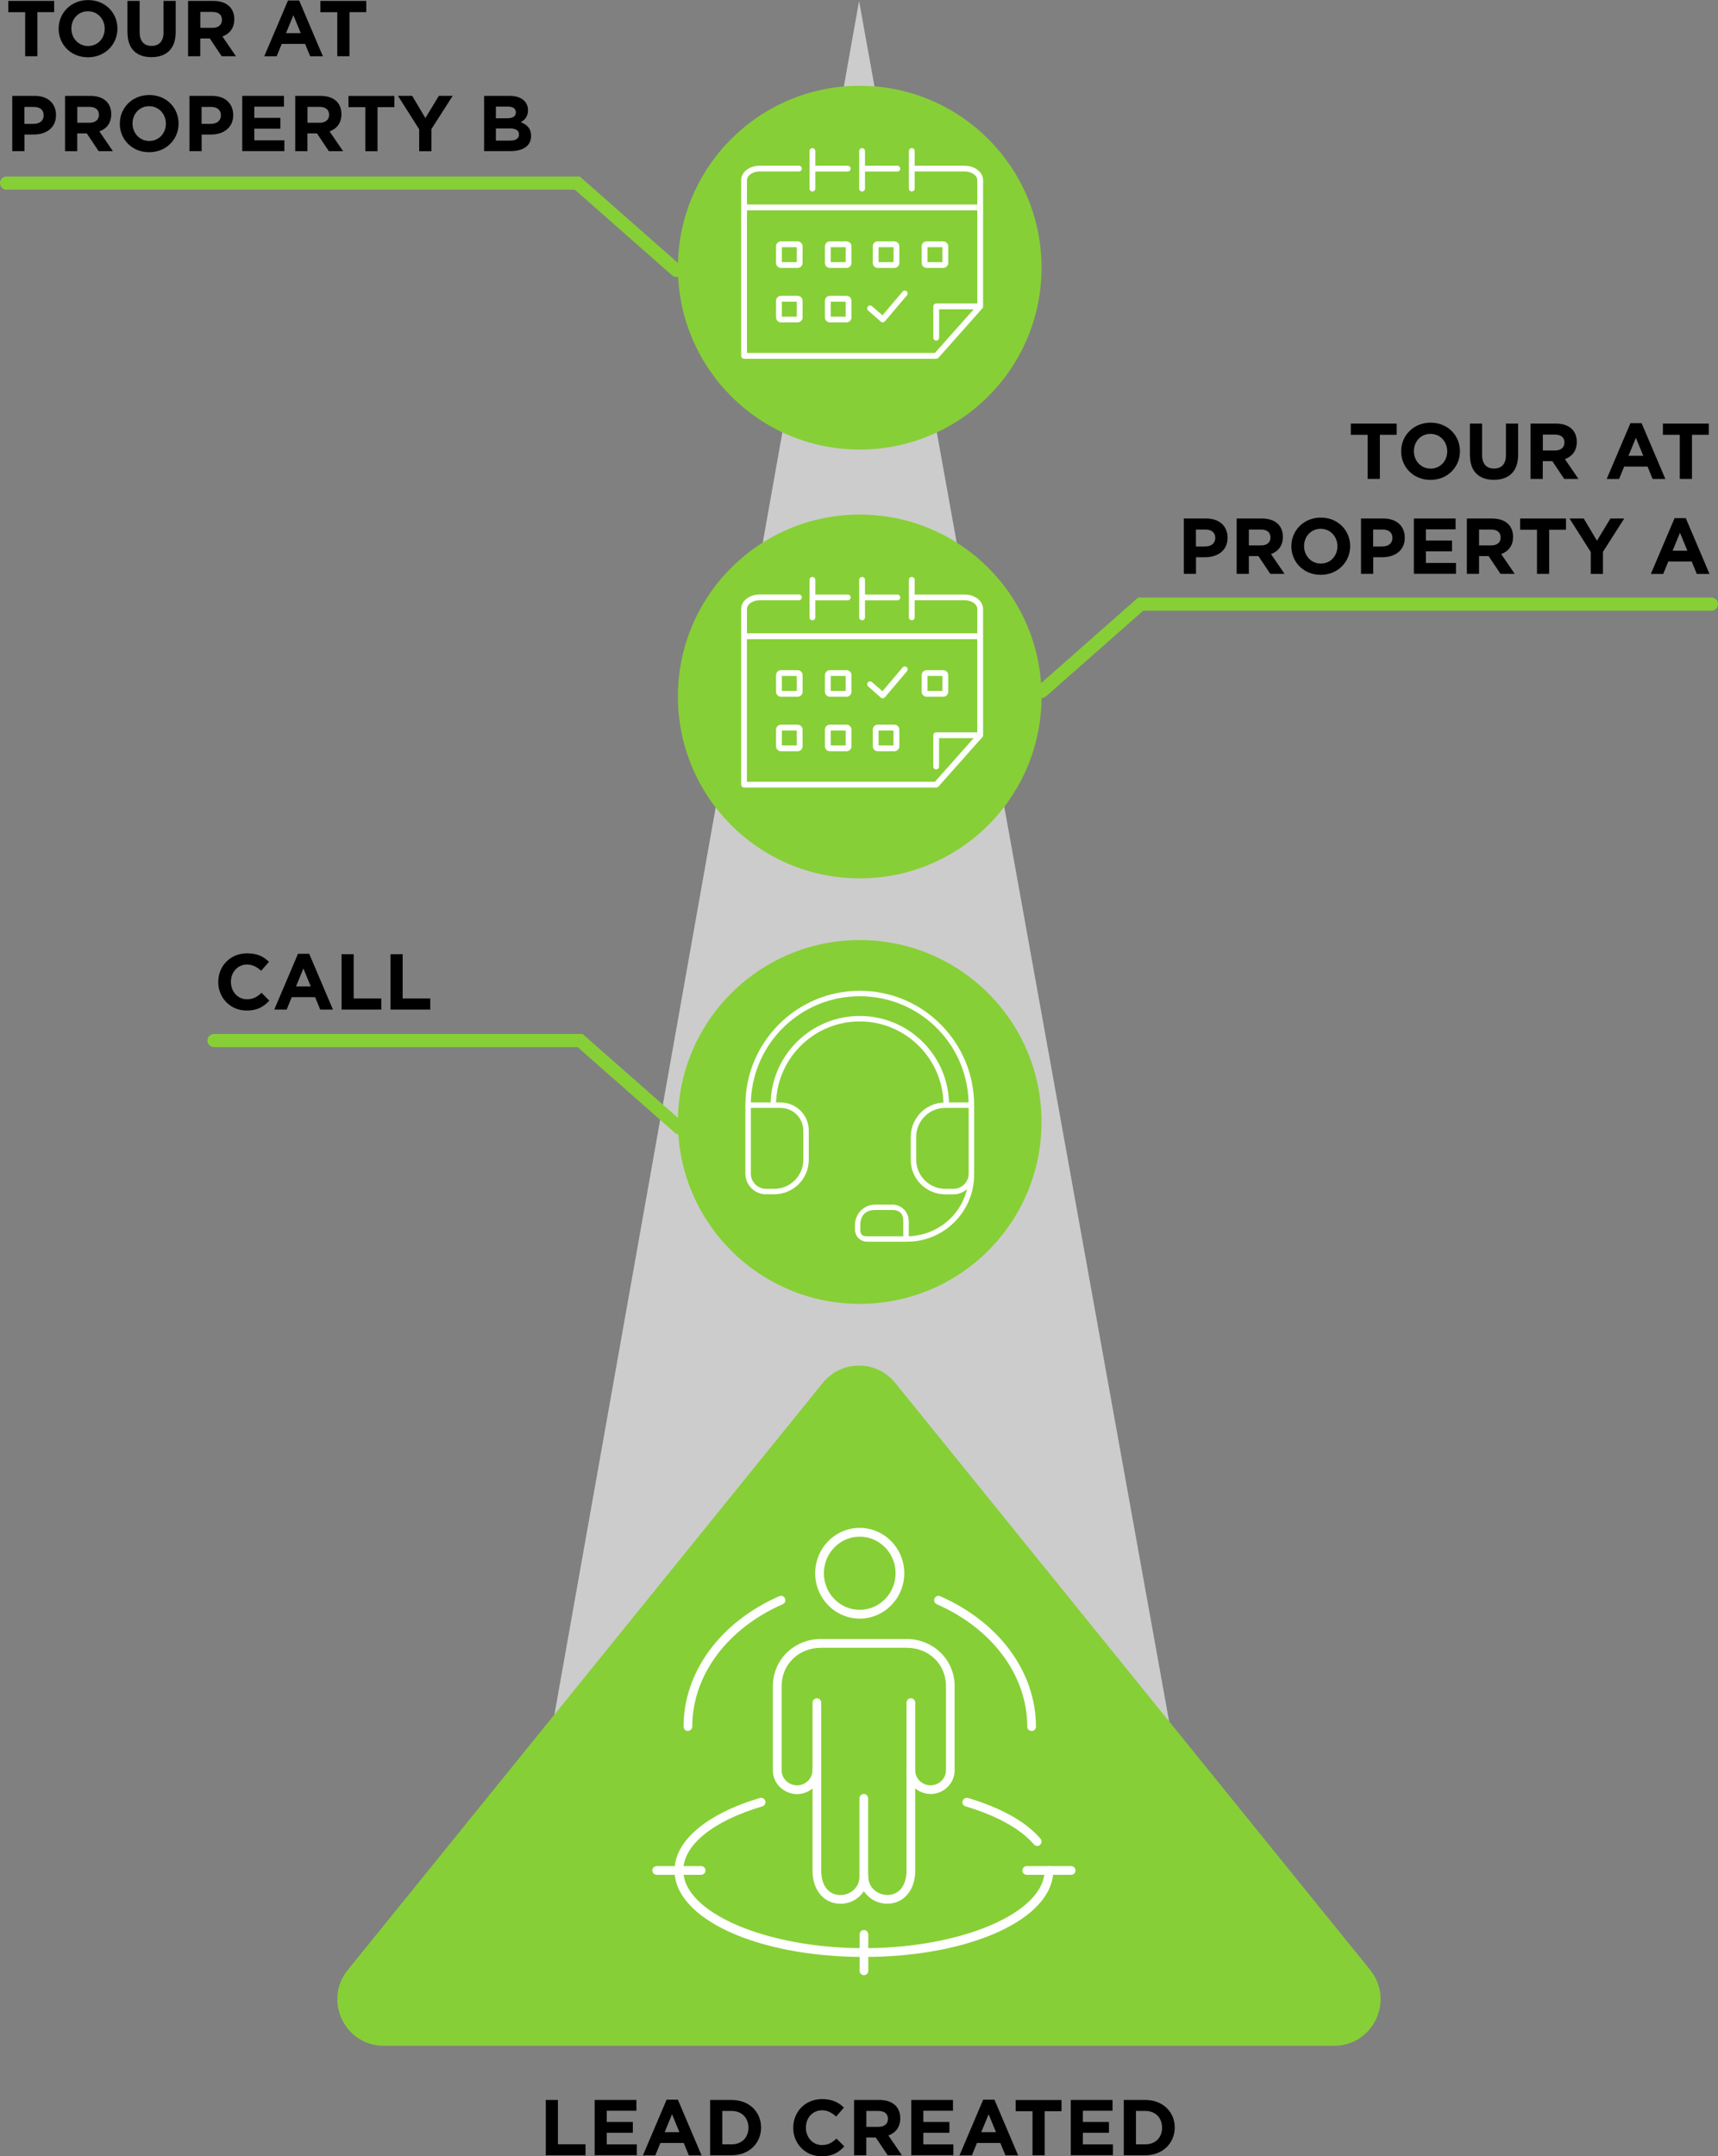 <?xml version="1.0" encoding="UTF-8"?><svg id="Layer_1" xmlns="http://www.w3.org/2000/svg" viewBox="0 0 260.7 327.06"><rect x="0" y="0" width="260.7" height="327.06" fill="#808080" stroke="none"/><defs><style>.cls-1{fill:none;stroke:#87cf36;stroke-linecap:round;stroke-miterlimit:10;stroke-width:2px;}.cls-2,.cls-3,.cls-4,.cls-5{stroke-width:0px;}.cls-3{fill:#87cf36;}.cls-4{fill:#ccc;}.cls-5{fill:#fff;}</style></defs><polygon class="cls-4" points="177.67 262.55 130.36 .14 83.69 262.55 177.67 262.55"/><path class="cls-2" d="M82.81,318.52h1.85v6.72h4.19v1.68h-6.03v-8.4Z"/><path class="cls-2" d="M90.24,318.52h6.33v1.64h-4.5v1.7h3.96v1.64h-3.96v1.76h4.56v1.64h-6.39v-8.4Z"/><path class="cls-2" d="M101.16,318.47h1.7l3.6,8.46h-1.93l-.77-1.88h-3.55l-.77,1.88h-1.88l3.6-8.46ZM103.1,323.41l-1.12-2.72-1.12,2.72h2.23Z"/><path class="cls-2" d="M107.76,318.52h3.27c2.64,0,4.46,1.81,4.46,4.17v.02c0,2.36-1.82,4.2-4.46,4.2h-3.27v-8.4ZM111.04,325.25c1.51,0,2.53-1.02,2.53-2.51v-.02c0-1.49-1.02-2.53-2.53-2.53h-1.43v5.06h1.43Z"/><path class="cls-2" d="M120.37,322.75v-.02c0-2.39,1.8-4.34,4.38-4.34,1.58,0,2.53.53,3.31,1.29l-1.18,1.36c-.65-.59-1.31-.95-2.15-.95-1.42,0-2.44,1.17-2.44,2.61v.02c0,1.44,1,2.64,2.44,2.64.96,0,1.55-.38,2.21-.98l1.18,1.19c-.86.92-1.82,1.5-3.44,1.5-2.47,0-4.31-1.91-4.31-4.32Z"/><path class="cls-2" d="M129.6,318.52h3.84c1.07,0,1.9.3,2.45.85.47.47.72,1.13.72,1.92v.02c0,1.35-.73,2.21-1.8,2.6l2.05,3h-2.16l-1.8-2.69h-1.45v2.69h-1.85v-8.4ZM133.32,322.6c.9,0,1.42-.48,1.42-1.19v-.02c0-.79-.55-1.2-1.45-1.2h-1.83v2.41h1.87Z"/><path class="cls-2" d="M138.28,318.52h6.33v1.64h-4.5v1.7h3.96v1.64h-3.96v1.76h4.56v1.64h-6.39v-8.4Z"/><path class="cls-2" d="M149.2,318.47h1.7l3.6,8.46h-1.93l-.77-1.88h-3.55l-.77,1.88h-1.88l3.6-8.46ZM151.14,323.41l-1.12-2.72-1.12,2.72h2.23Z"/><path class="cls-2" d="M156.67,320.23h-2.55v-1.7h6.96v1.7h-2.55v6.69h-1.85v-6.69Z"/><path class="cls-2" d="M162.49,318.52h6.33v1.64h-4.5v1.7h3.96v1.64h-3.96v1.76h4.56v1.64h-6.39v-8.4Z"/><path class="cls-2" d="M170.53,318.52h3.27c2.64,0,4.46,1.81,4.46,4.17v.02c0,2.36-1.82,4.2-4.46,4.2h-3.27v-8.4ZM173.81,325.25c1.51,0,2.53-1.02,2.53-2.51v-.02c0-1.49-1.02-2.53-2.53-2.53h-1.43v5.06h1.43Z"/><path class="cls-3" d="M207.93,298.81l-72.09-89.06c-2.83-3.49-8.15-3.49-10.98,0l-72.09,89.06c-3.74,4.62-.45,11.5,5.49,11.5h144.17c5.94,0,9.22-6.89,5.49-11.5Z"/><path class="cls-5" d="M130.46,245.51c-3.73,0-6.76-3.09-6.76-6.88s3.03-6.88,6.76-6.88,6.76,3.09,6.76,6.88-3.03,6.88-6.76,6.88ZM130.46,233.08c-3,0-5.44,2.49-5.44,5.55s2.44,5.55,5.44,5.55,5.44-2.49,5.44-5.55-2.44-5.55-5.44-5.55Z"/><path class="cls-5" d="M141.23,272.11c-1.94,0-3.57-1.53-3.66-3.42-.01-.07-.01-.13-.01-.17,0-.37.3-.66.66-.66s.66.29.66.66c0,.03,0,.06,0,.09.04,1.21,1.09,2.19,2.33,2.19.61,0,1.21-.25,1.65-.68.44-.43.69-.99.69-1.59v-12.77c0-3.33-2.58-5.83-6.01-5.83h-12.92c-3.42,0-6.01,2.51-6.01,5.83v12.77c0,.6.24,1.16.68,1.59.44.44,1.04.68,1.66.68,1.25,0,2.29-.98,2.33-2.19,0-.03,0-.06,0-.09.02-.35.31-.65.67-.63.36,0,.66.29.66.65,0,.04,0,.1-.01.17-.09,1.89-1.72,3.42-3.66,3.42-.96,0-1.9-.39-2.58-1.06-.7-.67-1.08-1.57-1.08-2.54v-12.77c0-4.02,3.22-7.16,7.33-7.16h12.92c4.11,0,7.33,3.15,7.33,7.16v12.77c0,.97-.39,1.87-1.09,2.54-.68.67-1.62,1.05-2.58,1.05ZM138.22,268.52h.66s0,0,0,0h-.66ZM123.31,268.53h0s0,0,0,0ZM138.89,268.52h0,0ZM138.88,268.45s0,0,0,0c0,0,0,0,0,0ZM123.32,268.45s0,0,0,0c0,0,0,0,0,0Z"/><path class="cls-5" d="M127.53,288.76c-2.49,0-4.23-2.05-4.23-4.98v-25.52c0-.37.3-.66.66-.66s.66.3.66.66v25.52c0,2.22,1.14,3.66,2.9,3.66,1.6,0,2.9-1.23,2.9-2.75v-11.92c0-.37.3-.66.66-.66s.66.3.66.66v11.92c0,2.25-1.9,4.08-4.23,4.08Z"/><path class="cls-5" d="M134.67,288.76c-2.33,0-4.23-1.83-4.23-4.08,0-.37.3-.66.66-.66s.66.3.66.66c0,1.52,1.3,2.75,2.9,2.75,1.76,0,2.9-1.44,2.9-3.66v-25.52c0-.37.3-.66.66-.66s.66.3.66.66v25.52c0,2.93-1.74,4.98-4.23,4.98Z"/><path class="cls-5" d="M131.1,296.83c-16.12,0-28.74-5.76-28.74-13.12,0-4.47,4.84-8.58,12.94-10.99.35-.11.72.1.83.45.1.35-.1.72-.45.82-7.51,2.23-11.99,5.86-11.99,9.72,0,6.39,12.55,11.79,27.41,11.79s27.41-5.4,27.41-11.79c0-.37.3-.66.66-.66s.66.3.66.66c0,7.36-12.62,13.12-28.74,13.12Z"/><path class="cls-5" d="M157.39,279.99c-.19,0-.38-.08-.51-.24-1.96-2.32-5.64-4.36-10.36-5.76-.35-.1-.55-.47-.45-.82.1-.35.47-.55.83-.45,5.04,1.5,8.84,3.63,10.99,6.18.24.28.2.7-.08.94-.12.11-.28.16-.43.16Z"/><path class="cls-5" d="M106.4,284.37h-6.75c-.37,0-.66-.3-.66-.66s.3-.66.66-.66h6.75c.37,0,.66.3.66.66s-.3.66-.66.66Z"/><path class="cls-5" d="M162.55,284.37h-6.75c-.37,0-.66-.3-.66-.66s.3-.66.66-.66h6.75c.37,0,.66.3.66.66s-.3.66-.66.66Z"/><path class="cls-5" d="M131.1,299.59c-.37,0-.66-.3-.66-.66v-5.52c0-.37.3-.66.66-.66s.66.3.66.66v5.52c0,.37-.3.66-.66.66Z"/><path class="cls-5" d="M104.39,262.55c-.37,0-.66-.3-.66-.66,0-8.27,5.56-15.85,14.52-19.78.34-.15.73,0,.87.34.15.34,0,.73-.34.87-8.47,3.72-13.73,10.83-13.73,18.56,0,.37-.3.66-.66.66Z"/><path class="cls-5" d="M156.54,262.55c-.37,0-.66-.3-.66-.66,0-7.73-5.26-14.85-13.73-18.56-.34-.15-.49-.54-.34-.87.15-.34.54-.49.87-.34,8.96,3.93,14.52,11.51,14.52,19.78,0,.37-.3.66-.66.66Z"/><path class="cls-2" d="M33.12,148.96v-.02c0-2.39,1.8-4.34,4.38-4.34,1.58,0,2.53.53,3.31,1.29l-1.18,1.36c-.65-.59-1.31-.95-2.15-.95-1.42,0-2.44,1.17-2.44,2.61v.02c0,1.44,1,2.64,2.44,2.64.96,0,1.55-.38,2.21-.98l1.18,1.19c-.86.92-1.82,1.5-3.44,1.5-2.47,0-4.31-1.91-4.31-4.32Z"/><path class="cls-2" d="M45.22,144.67h1.7l3.6,8.46h-1.93l-.77-1.88h-3.55l-.77,1.88h-1.88l3.6-8.46ZM47.16,149.62l-1.12-2.72-1.12,2.72h2.23Z"/><path class="cls-2" d="M51.82,144.73h1.85v6.72h4.19v1.68h-6.03v-8.4Z"/><path class="cls-2" d="M59.25,144.73h1.85v6.72h4.19v1.68h-6.03v-8.4Z"/><polyline class="cls-1" points="32.48 157.83 88.03 157.83 103.08 171.08"/><circle class="cls-3" cx="130.46" cy="170.18" r="27.59"/><path class="cls-5" d="M147.82,167.63c0-9.57-7.78-17.35-17.35-17.35s-17.35,7.78-17.36,17.32v.03s0,10.39,0,10.39c0,1.72,1.4,3.13,3.13,3.13h1.25c2.89,0,5.24-2.35,5.24-5.24v-4.42c0-2.36-1.92-4.27-4.27-4.27h-.7l.02-.31c.38-6.72,5.95-11.98,12.68-11.98s12.32,5.28,12.69,12.01l.02.28-.28.03c-2.67.28-4.69,2.52-4.69,5.21v3.46c0,2.89,2.35,5.24,5.24,5.24h1.25c.78,0,1.49-.3,2.04-.78-.96,4.06-4.52,6.91-8.65,7.13h-.18s0-1.41,0-1.41v-.89c0-1.38-1.12-2.5-2.5-2.5h-2.59c-1.69,0-3.07,1.38-3.07,3.07v.73c0,1.01.82,1.83,1.83,1.83h6.1c5.59,0,10.15-4.56,10.15-10.16h-.02c0-.05.02-.1.02-.15v-10.39ZM137.07,187.52h-5.51c-.74,0-1.01-.27-1.01-1.01v-.73c0-1.42.82-2.25,2.25-2.25h2.59c1.11,0,1.68.57,1.68,1.68v2.31ZM118.46,168.05c1.9,0,3.44,1.55,3.44,3.44v4.42c0,2.43-1.98,4.41-4.41,4.41h-1.25c-1.27,0-2.3-1.03-2.3-2.3v-9.98h4.52ZM130.47,154.1c-7.21,0-13.15,5.64-13.52,12.84v.28h-3v-.31c.4-8.86,7.65-15.8,16.52-15.8s16.12,6.94,16.5,15.8v.31s-2.97,0-2.97,0v-.28c-.38-7.2-6.32-12.84-13.53-12.84ZM144.69,180.32h-1.25c-2.43,0-4.41-1.98-4.41-4.41v-3.46c0-2.43,1.98-4.41,4.41-4.41h3.55v9.98c0,1.27-1.03,2.3-2.3,2.3Z"/><polyline class="cls-1" points="259.7 91.63 173.1 91.63 158.06 104.88"/><path class="cls-2" d="M207.53,65.95h-2.55v-1.7h6.96v1.7h-2.55v6.69h-1.85v-6.69Z"/><path class="cls-2" d="M212.62,68.47v-.02c0-2.39,1.88-4.34,4.47-4.34s4.45,1.93,4.45,4.32v.02c0,2.39-1.88,4.34-4.47,4.34s-4.45-1.93-4.45-4.32ZM219.61,68.47v-.02c0-1.44-1.06-2.64-2.54-2.64s-2.52,1.18-2.52,2.61v.02c0,1.44,1.06,2.64,2.54,2.64s2.52-1.18,2.52-2.61Z"/><path class="cls-2" d="M223.05,69.05v-4.8h1.85v4.75c0,1.37.68,2.07,1.81,2.07s1.81-.68,1.81-2.01v-4.81h1.85v4.74c0,2.54-1.43,3.79-3.68,3.79s-3.63-1.26-3.63-3.73Z"/><path class="cls-2" d="M232.26,64.25h3.84c1.07,0,1.9.3,2.45.85.47.47.72,1.13.72,1.92v.02c0,1.36-.73,2.21-1.8,2.6l2.05,3h-2.16l-1.8-2.69h-1.45v2.69h-1.85v-8.4ZM235.98,68.33c.9,0,1.42-.48,1.42-1.19v-.02c0-.79-.55-1.2-1.45-1.2h-1.83v2.41h1.87Z"/><path class="cls-2" d="M247.41,64.19h1.7l3.6,8.46h-1.93l-.77-1.88h-3.55l-.77,1.88h-1.88l3.6-8.46ZM249.36,69.13l-1.12-2.72-1.12,2.72h2.23Z"/><path class="cls-2" d="M254.89,65.95h-2.55v-1.7h6.96v1.7h-2.55v6.69h-1.85v-6.69Z"/><path class="cls-2" d="M179.64,78.65h3.43c2,0,3.21,1.19,3.21,2.9v.02c0,1.94-1.51,2.95-3.39,2.95h-1.4v2.52h-1.85v-8.4ZM182.95,82.88c.92,0,1.46-.55,1.46-1.27v-.02c0-.83-.58-1.27-1.5-1.27h-1.43v2.57h1.46Z"/><path class="cls-2" d="M187.66,78.65h3.84c1.07,0,1.89.3,2.45.85.47.47.72,1.13.72,1.92v.02c0,1.36-.73,2.21-1.8,2.6l2.05,3h-2.16l-1.8-2.69h-1.45v2.69h-1.85v-8.4ZM191.37,82.73c.9,0,1.42-.48,1.42-1.19v-.02c0-.79-.55-1.2-1.45-1.2h-1.83v2.41h1.87Z"/><path class="cls-2" d="M195.96,82.87v-.02c0-2.39,1.88-4.34,4.47-4.34s4.45,1.93,4.45,4.32v.02c0,2.39-1.88,4.34-4.47,4.34s-4.45-1.93-4.45-4.32ZM202.95,82.87v-.02c0-1.44-1.06-2.64-2.54-2.64s-2.52,1.18-2.52,2.61v.02c0,1.44,1.06,2.64,2.54,2.64s2.52-1.18,2.52-2.61Z"/><path class="cls-2" d="M206.53,78.65h3.43c2,0,3.21,1.19,3.21,2.9v.02c0,1.94-1.51,2.95-3.39,2.95h-1.4v2.52h-1.85v-8.4ZM209.84,82.88c.92,0,1.46-.55,1.46-1.27v-.02c0-.83-.58-1.27-1.5-1.27h-1.43v2.57h1.46Z"/><path class="cls-2" d="M214.55,78.65h6.33v1.64h-4.5v1.7h3.96v1.64h-3.96v1.76h4.56v1.64h-6.39v-8.4Z"/><path class="cls-2" d="M222.59,78.65h3.84c1.07,0,1.89.3,2.45.85.47.47.72,1.13.72,1.92v.02c0,1.36-.73,2.21-1.8,2.6l2.05,3h-2.16l-1.8-2.69h-1.45v2.69h-1.85v-8.4ZM226.3,82.73c.9,0,1.42-.48,1.42-1.19v-.02c0-.79-.55-1.2-1.45-1.2h-1.83v2.41h1.87Z"/><path class="cls-2" d="M233.22,80.35h-2.55v-1.7h6.96v1.7h-2.55v6.69h-1.85v-6.69Z"/><path class="cls-2" d="M241.4,83.74l-3.23-5.09h2.16l2,3.37,2.04-3.37h2.1l-3.23,5.05v3.35h-1.85v-3.31Z"/><path class="cls-2" d="M254.11,78.59h1.7l3.6,8.46h-1.93l-.77-1.88h-3.55l-.77,1.88h-1.88l3.6-8.46ZM256.05,83.53l-1.12-2.72-1.12,2.72h2.23Z"/><circle class="cls-3" cx="130.46" cy="105.64" r="27.59"/><path class="cls-5" d="M118.51,105.68c-.41,0-.75-.34-.75-.75v-2.53c0-.41.34-.75.75-.75h2.53c.41,0,.75.34.75.75v2.53c0,.41-.34.75-.75.75h-2.53ZM118.64,104.8h2.27v-2.27h-2.27v2.27Z"/><path class="cls-5" d="M125.93,105.68c-.41,0-.75-.34-.75-.75v-2.53c0-.41.34-.75.75-.75h2.53c.41,0,.75.34.75.75v2.53c0,.41-.34.75-.75.75h-2.53ZM126.06,104.8h2.27v-2.27h-2.27v2.27Z"/><path class="cls-5" d="M118.51,113.95c-.41,0-.75-.34-.75-.75v-2.53c0-.41.34-.75.75-.75h2.53c.41,0,.75.34.75.75v2.53c0,.41-.34.75-.75.75h-2.53ZM118.64,113.07h2.27v-2.27h-2.27v2.27Z"/><path class="cls-5" d="M125.93,113.95c-.41,0-.75-.34-.75-.75v-2.53c0-.41.34-.75.75-.75h2.53c.41,0,.75.34.75.75v2.53c0,.41-.34.75-.75.75h-2.53ZM126.06,113.07h2.27v-2.27h-2.27v2.27Z"/><path class="cls-5" d="M133.95,105.92c-.11,0-.21-.04-.29-.11l-1.92-1.69c-.18-.16-.2-.44-.04-.62.08-.09.2-.15.33-.15.11,0,.21.04.29.11l1.59,1.39,3.05-3.6c.08-.1.21-.16.34-.16.1,0,.2.04.28.1.09.08.14.18.15.3,0,.12-.03.23-.1.32l-3.34,3.94c-.08.09-.19.15-.3.15h-.03Z"/><path class="cls-5" d="M140.61,105.68c-.41,0-.75-.34-.75-.75v-2.53c0-.41.34-.75.75-.75h2.53c.41,0,.75.34.75.75v2.53c0,.41-.34.75-.75.75h-2.53ZM140.74,104.8h2.27v-2.27h-2.27v2.27Z"/><path class="cls-5" d="M133.19,113.95c-.41,0-.75-.34-.75-.75v-2.53c0-.41.34-.75.75-.75h2.53c.41,0,.75.34.75.75v2.53c0,.41-.34.75-.75.75h-2.53ZM133.32,113.07h2.26v-2.27h-2.26v2.27Z"/><path class="cls-5" d="M130.82,94.08c-.24,0-.44-.2-.44-.44v-5.69c0-.24.2-.44.44-.44s.44.2.44.44v2.23h4.91c.24,0,.44.2.44.44s-.2.44-.44.44h-4.91v2.59c0,.24-.2.44-.44.44Z"/><path class="cls-5" d="M123.28,94.08c-.24,0-.44-.2-.44-.44v-5.69c0-.24.2-.44.44-.44s.44.2.44.44v2.23h4.92c.24,0,.44.2.44.44s-.2.44-.44.44h-4.92v2.59c0,.24-.2.44-.44.44Z"/><path class="cls-5" d="M112.91,119.45c-.24,0-.44-.2-.44-.44v-26.64c0-.79.53-1.52,1.39-1.9.41-.19.9-.3,1.38-.3h5.99c.24,0,.44.2.44.44s-.2.44-.44.44h-5.99c-.36,0-.71.08-1.01.22-.55.24-.88.66-.88,1.1v3.69h34.95v-3.69c0-.44-.33-.86-.87-1.1-.31-.15-.66-.22-1.03-.22h-7.6v2.59c0,.24-.2.44-.44.44s-.44-.2-.44-.44v-5.69c0-.24.2-.44.44-.44s.44.2.44.44v2.23h7.6c.5,0,.99.11,1.4.3.85.38,1.38,1.11,1.38,1.9v4.14h0s0,15.01,0,15.01v.07s-.03.07-.04.11c-.02.04-.04.07-.07.1l-.02.02h0s-6.65,7.48-6.65,7.48c-.02.02-.04.03-.05.04l-.03.02s-.03.01-.04.02l-.03.02s-.04.02-.07.02h-.03s-.04.01-.07.02h-.02s-29.14,0-29.14,0ZM113.35,118.58h28.52l5.88-6.62h-5.25v4.31c0,.24-.2.44-.44.44s-.44-.2-.44-.44v-4.75c0-.24.2-.44.44-.44h6.23v-14.13h-34.95v21.63Z"/><path class="cls-2" d="M3.81,1.85H1.26V.14h6.96v1.7h-2.55v6.69h-1.85V1.85Z"/><path class="cls-2" d="M8.9,4.37v-.02c0-2.39,1.88-4.34,4.47-4.34s4.45,1.93,4.45,4.32v.02c0,2.39-1.88,4.34-4.47,4.34s-4.45-1.93-4.45-4.32ZM15.89,4.37v-.02c0-1.44-1.06-2.64-2.54-2.64s-2.52,1.18-2.52,2.61v.02c0,1.44,1.06,2.64,2.54,2.64s2.52-1.18,2.52-2.61Z"/><path class="cls-2" d="M19.34,4.94V.14h1.85v4.75c0,1.37.68,2.07,1.81,2.07s1.81-.68,1.81-2.01V.14h1.85v4.74c0,2.54-1.43,3.79-3.68,3.79s-3.63-1.26-3.63-3.73Z"/><path class="cls-2" d="M28.54.14h3.84c1.07,0,1.89.3,2.45.85.47.47.72,1.13.72,1.92v.02c0,1.36-.73,2.21-1.8,2.6l2.05,3h-2.16l-1.8-2.69h-1.45v2.69h-1.85V.14ZM32.26,4.22c.9,0,1.42-.48,1.42-1.19v-.02c0-.79-.55-1.2-1.45-1.2h-1.83v2.41h1.87Z"/><path class="cls-2" d="M43.7.08h1.7l3.6,8.46h-1.93l-.77-1.88h-3.55l-.77,1.88h-1.88L43.7.08ZM45.64,5.03l-1.12-2.72-1.12,2.72h2.23Z"/><path class="cls-2" d="M51.17,1.85h-2.55V.14h6.96v1.7h-2.55v6.69h-1.85V1.85Z"/><path class="cls-2" d="M1.86,14.54h3.43c2,0,3.21,1.19,3.21,2.9v.02c0,1.94-1.51,2.95-3.39,2.95h-1.4v2.52h-1.85v-8.4ZM5.17,18.78c.92,0,1.46-.55,1.46-1.27v-.02c0-.83-.58-1.27-1.5-1.27h-1.43v2.57h1.46Z"/><path class="cls-2" d="M9.87,14.54h3.84c1.07,0,1.89.3,2.45.85.47.47.72,1.13.72,1.92v.02c0,1.36-.73,2.21-1.8,2.6l2.05,3h-2.16l-1.8-2.69h-1.45v2.69h-1.85v-8.4ZM13.59,18.62c.9,0,1.42-.48,1.42-1.19v-.02c0-.79-.55-1.2-1.45-1.2h-1.83v2.41h1.87Z"/><path class="cls-2" d="M18.18,18.77v-.02c0-2.39,1.88-4.34,4.47-4.34s4.45,1.93,4.45,4.32v.02c0,2.39-1.88,4.34-4.47,4.34s-4.45-1.93-4.45-4.32ZM25.17,18.77v-.02c0-1.44-1.06-2.64-2.54-2.64s-2.52,1.18-2.52,2.61v.02c0,1.44,1.06,2.64,2.54,2.64s2.52-1.18,2.52-2.61Z"/><path class="cls-2" d="M28.75,14.54h3.43c2,0,3.21,1.19,3.21,2.9v.02c0,1.94-1.51,2.95-3.39,2.95h-1.4v2.52h-1.85v-8.4ZM32.06,18.78c.92,0,1.46-.55,1.46-1.27v-.02c0-.83-.58-1.27-1.5-1.27h-1.43v2.57h1.46Z"/><path class="cls-2" d="M36.76,14.54h6.33v1.64h-4.5v1.7h3.96v1.64h-3.96v1.76h4.56v1.64h-6.39v-8.4Z"/><path class="cls-2" d="M44.8,14.54h3.84c1.07,0,1.89.3,2.45.85.47.47.72,1.13.72,1.92v.02c0,1.36-.73,2.21-1.8,2.6l2.05,3h-2.16l-1.8-2.69h-1.45v2.69h-1.85v-8.4ZM48.52,18.62c.9,0,1.42-.48,1.42-1.19v-.02c0-.79-.55-1.2-1.45-1.2h-1.83v2.41h1.87Z"/><path class="cls-2" d="M55.43,16.25h-2.55v-1.7h6.96v1.7h-2.55v6.69h-1.85v-6.69Z"/><path class="cls-2" d="M63.62,19.63l-3.23-5.09h2.16l2,3.37,2.04-3.37h2.1l-3.23,5.05v3.35h-1.85v-3.31Z"/><path class="cls-2" d="M73.45,14.54h3.9c.96,0,1.71.26,2.19.74.38.38.58.85.58,1.43v.02c0,.95-.5,1.48-1.1,1.81.97.37,1.57.94,1.57,2.06v.02c0,1.54-1.25,2.3-3.14,2.3h-3.99v-8.4ZM76.95,17.94c.82,0,1.33-.26,1.33-.89v-.02c0-.55-.43-.86-1.21-.86h-1.82v1.77h1.7ZM77.44,21.32c.82,0,1.31-.29,1.31-.91v-.02c0-.56-.42-.91-1.37-.91h-2.13v1.85h2.19Z"/><circle class="cls-3" cx="130.46" cy="40.6" r="27.59"/><path class="cls-5" d="M118.51,40.64c-.41,0-.75-.34-.75-.75v-2.53c0-.41.34-.75.75-.75h2.53c.41,0,.75.34.75.75v2.53c0,.41-.34.75-.75.75h-2.53ZM118.64,39.76h2.27v-2.27h-2.27v2.27Z"/><path class="cls-5" d="M125.93,40.64c-.41,0-.75-.34-.75-.75v-2.53c0-.41.34-.75.75-.75h2.53c.41,0,.75.34.75.75v2.53c0,.41-.34.75-.75.75h-2.53ZM126.06,39.76h2.27v-2.27h-2.27v2.27Z"/><path class="cls-5" d="M118.51,48.9c-.41,0-.75-.34-.75-.75v-2.53c0-.41.34-.75.75-.75h2.53c.41,0,.75.34.75.75v2.53c0,.41-.34.75-.75.75h-2.53ZM118.64,48.03h2.27v-2.27h-2.27v2.27Z"/><path class="cls-5" d="M125.93,48.9c-.41,0-.75-.34-.75-.75v-2.53c0-.41.34-.75.75-.75h2.53c.41,0,.75.34.75.75v2.53c0,.41-.34.75-.75.75h-2.53ZM126.06,48.03h2.27v-2.27h-2.27v2.27Z"/><path class="cls-5" d="M133.95,48.9c-.11,0-.21-.04-.29-.11l-1.92-1.69c-.18-.16-.2-.44-.04-.62.08-.09.2-.15.33-.15.11,0,.21.04.29.11l1.59,1.39,3.05-3.6c.08-.1.21-.16.34-.16.1,0,.2.04.28.1.09.08.14.18.15.3,0,.12-.03.23-.1.32l-3.34,3.94c-.08.09-.19.15-.3.15h-.03Z"/><path class="cls-5" d="M140.61,40.64c-.41,0-.75-.34-.75-.75v-2.53c0-.41.34-.75.75-.75h2.53c.41,0,.75.34.75.75v2.53c0,.41-.34.75-.75.75h-2.53ZM140.74,39.76h2.27v-2.27h-2.27v2.27Z"/><path class="cls-5" d="M133.19,40.64c-.41,0-.75-.34-.75-.75v-2.53c0-.41.34-.75.75-.75h2.53c.41,0,.75.34.75.75v2.53c0,.41-.34.75-.75.75h-2.53ZM133.32,39.76h2.27v-2.27h-2.27v2.27Z"/><path class="cls-5" d="M130.82,29.04c-.24,0-.44-.2-.44-.44v-5.69c0-.24.2-.44.44-.44s.44.2.44.44v2.23h4.91c.24,0,.44.2.44.44s-.2.44-.44.44h-4.91v2.59c0,.24-.2.44-.44.44Z"/><path class="cls-5" d="M123.28,29.04c-.24,0-.44-.2-.44-.44v-5.69c0-.24.2-.44.44-.44s.44.2.44.44v2.23h4.92c.24,0,.44.2.44.44s-.2.44-.44.44h-4.92v2.59c0,.24-.2.44-.44.44Z"/><path class="cls-5" d="M112.91,54.41c-.24,0-.44-.2-.44-.44v-26.64c0-.79.53-1.52,1.39-1.9.41-.19.9-.3,1.38-.3h5.99c.24,0,.44.2.44.44s-.2.44-.44.44h-5.99c-.36,0-.71.08-1.01.22-.55.24-.88.66-.88,1.1v3.69h34.95v-3.69c0-.44-.33-.86-.87-1.1-.31-.15-.66-.22-1.03-.22h-7.6v2.59c0,.24-.2.44-.44.44s-.44-.2-.44-.44v-5.69c0-.24.2-.44.44-.44s.44.2.44.44v2.23h7.6c.5,0,.99.11,1.4.3.85.38,1.38,1.11,1.38,1.9v4.14h0s0,15.01,0,15.01v.07s-.03.07-.04.11c-.02.04-.04.07-.07.1l-.02.02h0s-6.65,7.49-6.65,7.49c-.02.02-.04.03-.05.04l-.03.02s-.03.01-.04.02l-.03.02s-.04.02-.07.02h-.03s-.04.01-.07.02h-.02s-29.14,0-29.14,0ZM113.35,53.53h28.52l5.89-6.62h-5.25v4.31c0,.24-.2.44-.44.44s-.44-.2-.44-.44v-4.75c0-.24.2-.44.44-.44h6.23v-14.13h-34.95v21.63Z"/><polyline class="cls-1" points="1 27.77 87.6 27.77 102.65 41.02"/></svg>